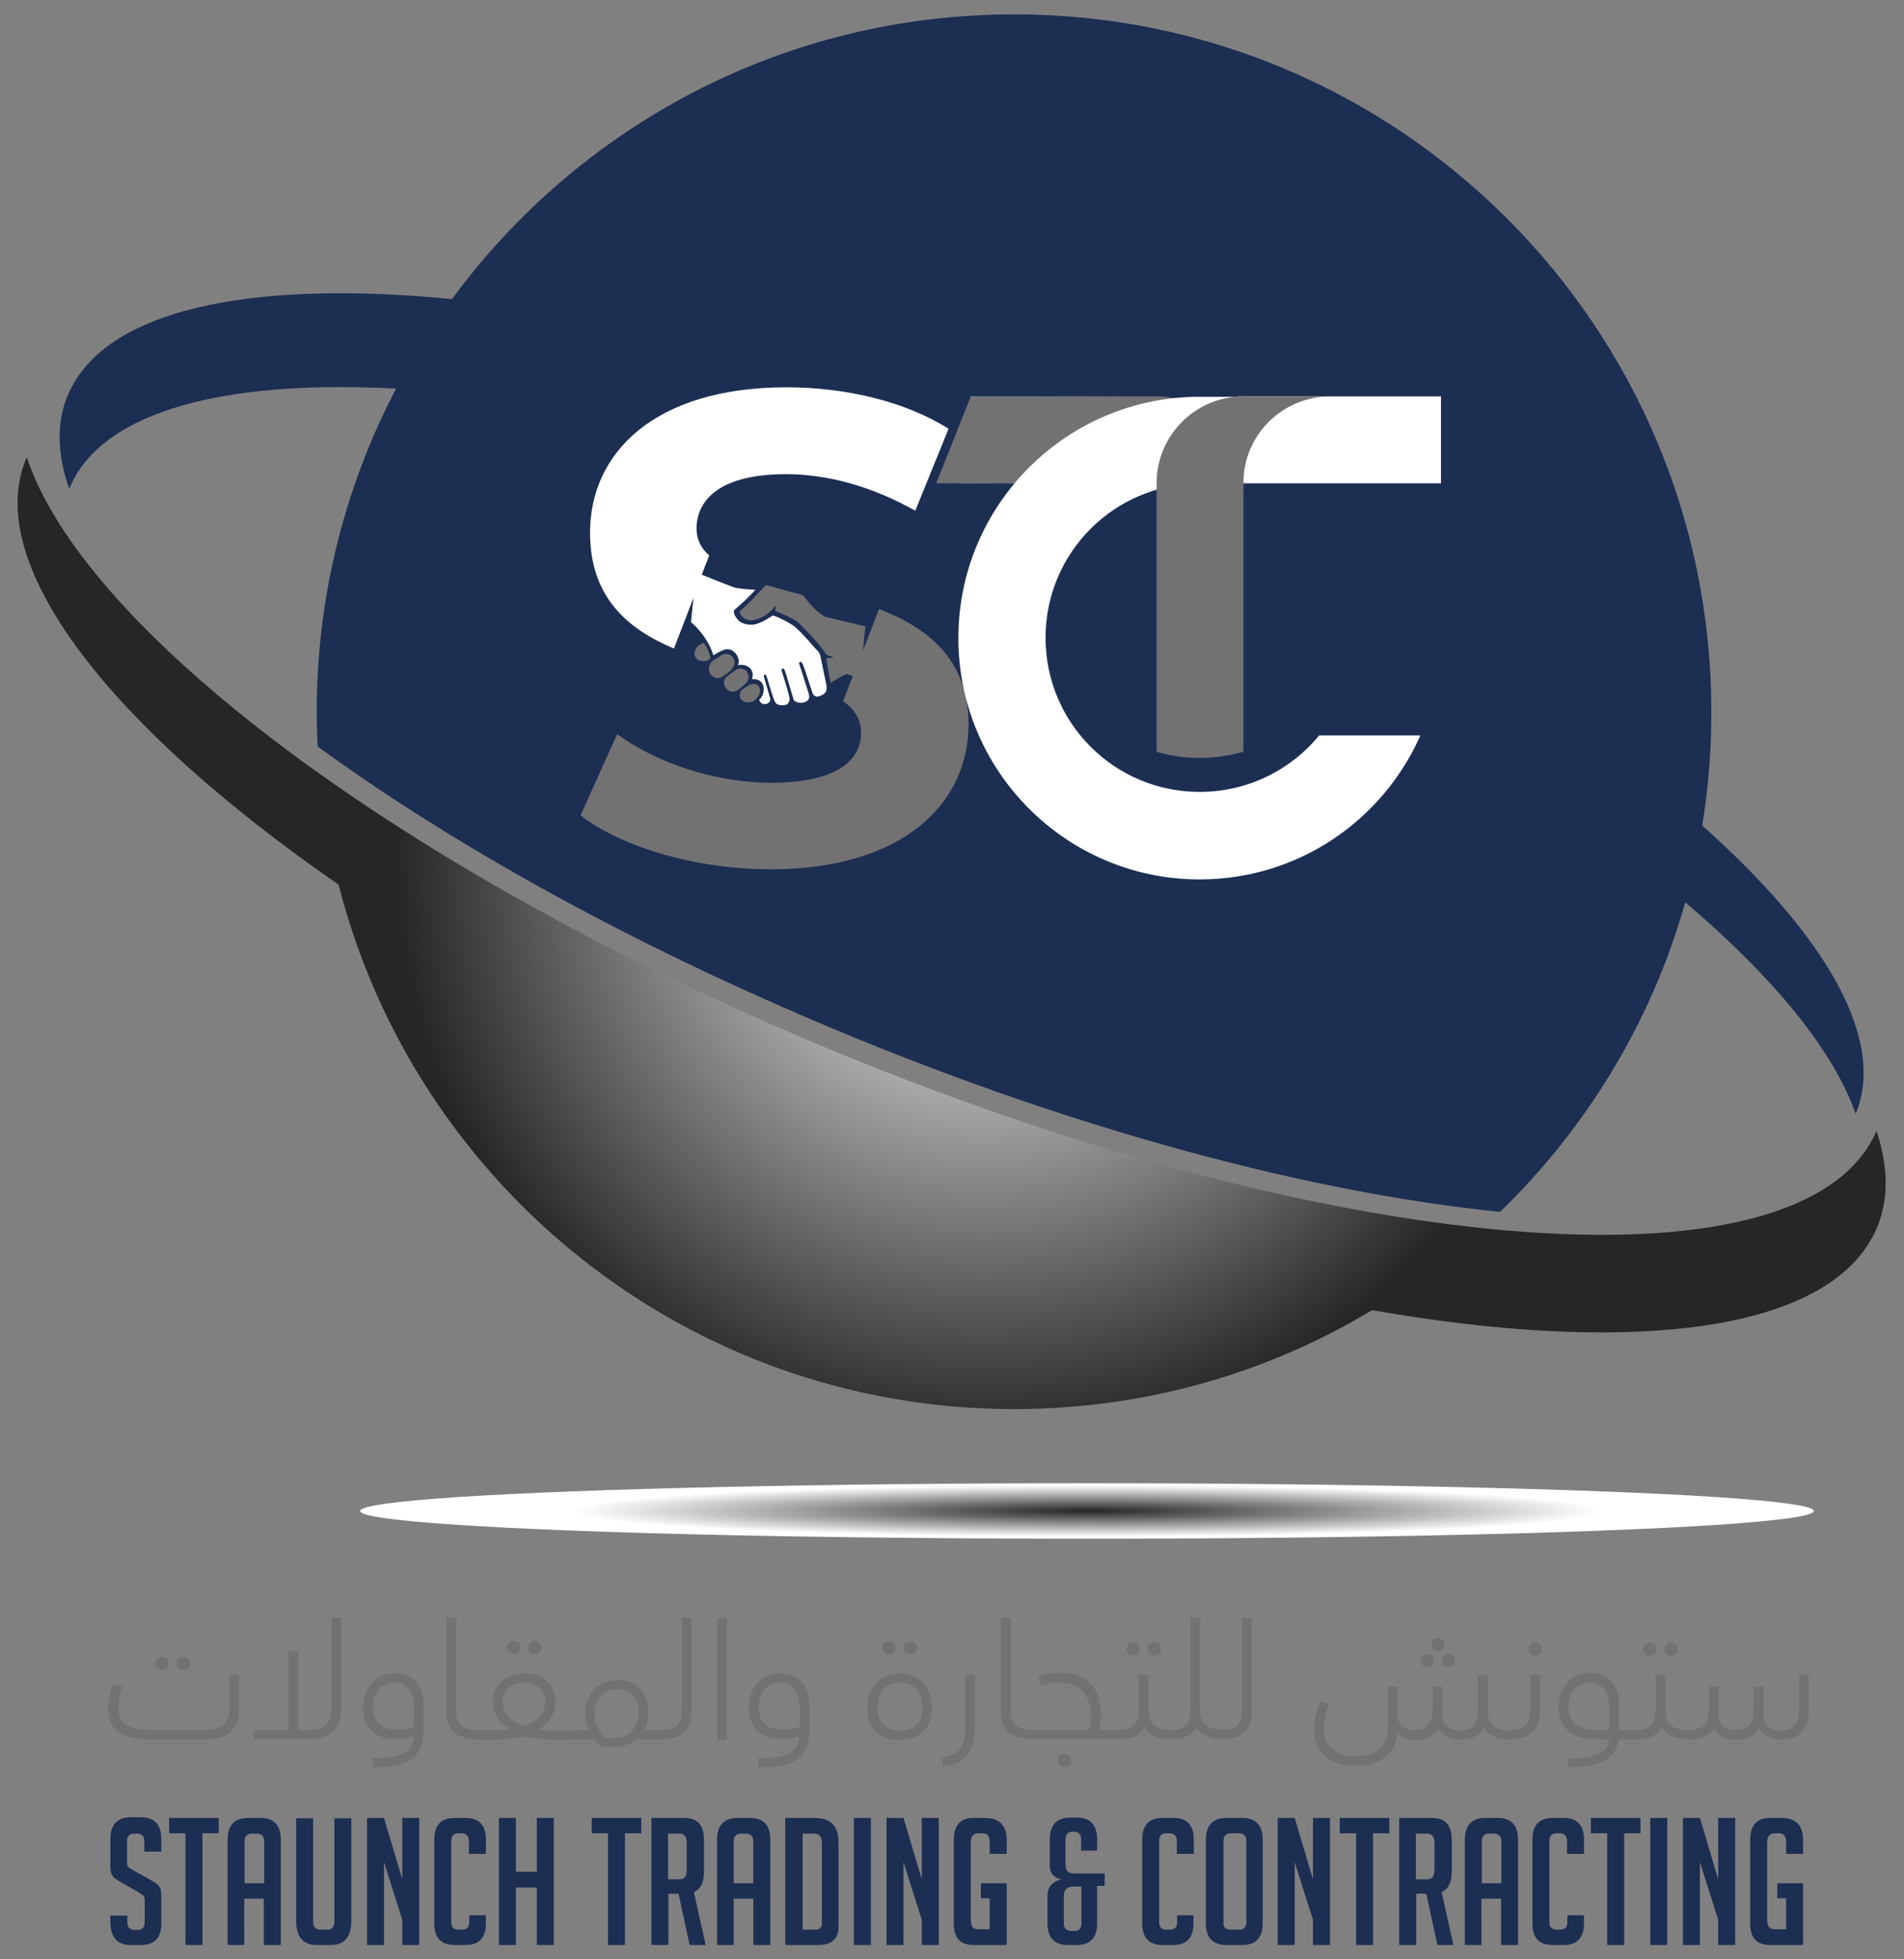 <?xml version="1.0" encoding="utf-8"?>
<!-- Generator: Adobe Illustrator 26.0.1, SVG Export Plug-In . SVG Version: 6.00 Build 0)  -->
<svg version="1.1" id="Layer_1" xmlns="http://www.w3.org/2000/svg" xmlns:xlink="http://www.w3.org/1999/xlink" x="0px" y="0px"
	 viewBox="0 0 583.1 600" style="enable-background:new 0 0 583.1 600;" xml:space="preserve">
<rect x="0" y="0" width="583.1" height="600" fill="#808080" stroke="none"/>
<style type="text/css">
	.st0{fill-rule:evenodd;clip-rule:evenodd;fill:#1D2E53;}
	.st1{fill-rule:evenodd;clip-rule:evenodd;fill:url(#SVGID_1_);}
	.st2{fill:url(#SVGID_00000062165737864701660430000004840312809259866756_);}
	.st3{fill:#FFFFFF;}
	.st4{fill:#737273;}
	.st5{fill:url(#SVGID_00000137102472782314026170000015593065566746235551_);}
	.st6{fill:#737172;}
	.st7{fill:#1D2E53;}
</style>
<g>
	<path class="st0" d="M121.3,119c-49-2.6-84.9,5.6-97.6,25.8c-1,1.6-1.8,3.2-2.5,4.9c-4.4-12.6-4-24,2.1-33.5
		c14.2-22.5,57.1-30.3,115.1-24.6C177.3,38.7,239.8,4.4,310.6,4.4C428.5,4.4,524.1,100,524.1,218c0,11.8-0.9,23.4-2.8,34.8
		c38,33.8,56.4,65.6,47,88.3c-6.8-19.4-25-41.7-52.2-64.8c-10.3,36.6-30.2,69.1-56.7,94.8c-61.7-6.2-140.1-27.7-219.7-62.7
		C184,284,135.3,256.3,97.3,228.6c-0.2-3.6-0.3-7.1-0.3-10.7C97,182.3,105.8,148.6,121.3,119L121.3,119z"/>
	
		<radialGradient id="SVGID_1_" cx="286.56" cy="262.273" r="180.364" gradientTransform="matrix(-1 0 0 1 588.152 0)" gradientUnits="userSpaceOnUse">
		<stop  offset="0" style="stop-color:#FFFFFF"/>
		<stop  offset="1" style="stop-color:#262626"/>
	</radialGradient>
	<path class="st1" d="M103.7,270.9C32.8,221.9-5.7,172,8.2,140c16.5,50.1,105.1,119.8,227.6,173.5c154.9,68.1,305.3,85.1,336.1,38
		c1-1.6,2-3.3,2.8-5.1c4.4,13.2,3.7,25.1-2.8,35c-17.8,27.2-75.9,33.1-151.7,19.8c-32,19.3-69.6,30.3-109.7,30.3
		C210.9,431.5,127.2,363.2,103.7,270.9L103.7,270.9z"/>
	
		<radialGradient id="SVGID_00000016060127428728196820000013516847838590174601_" cx="332.939" cy="159183.609" r="157.523" gradientTransform="matrix(1 0 0 5.000000e-02 0 -7496.45)" gradientUnits="userSpaceOnUse">
		<stop  offset="0" style="stop-color:#262626"/>
		<stop  offset="1" style="stop-color:#FFFFFF"/>
	</radialGradient>
	
		<ellipse style="fill:url(#SVGID_00000016060127428728196820000013516847838590174601_);" cx="332.9" cy="462.7" rx="222.6" ry="8.5"/>
	<path class="st3" d="M240.7,145.2c12.7,0,26.3,3.7,39.6,11.2l10.2-25.1c-13.3-8.4-31.6-12.7-49.6-12.7c-40.6,0-60.2,20.2-60.2,44.5
		c0,19.7,11.4,29.5,25.7,35.5l6-15.6l0,0l-0.8,7.5l0,0c0,0,0,0,0,0c2.9,2.4,5.7,6.3,6.9,10.2c0,0,2.6-1.8,4.1-1.9
		c2.5-0.1,4.3,2.9,3.4,4.9c2.8-0.6,5.3,1.3,4.3,4.3c0,0,2.4-0.4,3.3,1.6c0.6,1.3,0.3,3.5-1.1,4.7c0.6,2.2,4,1.4,3.3-0.7
		c-1.9-6.6-2.2-7-1.6-7c0.2,0,0.4,0.1,0.5,0.3c2.5,8,2.4,8.6,4,9c0.8,0.2,2,0,2.3-0.2c0.3-0.2,0.8-0.7,0.8-1.8
		c0-1.1-2.4-8.4-2.4-8.4c-0.3-0.8,0.6-1,0.8-0.5c0.3,0.7,0.4,1,2.8,9.1c0.3,1.6,5.3,1.7,4.8-1.2c-0.2-0.9-3.1-9.8-3.1-9.8
		c0.1-0.6,0.7-0.5,1,0c0.4,0.8,0.3,0.5,3.2,9.3c0,0,0.5,1.1,1.7,0.9c2.9-0.9,2.6-2.2,2.5-3.4c-0.1-0.5-1.8-8.8-1.8-8.8
		s-0.2-1.2-1-1.9c-0.8-0.7-4.8-5.7-7.3-7.6c0,0-2.5-1.7-5.6-2.9c0,0-0.6-0.4-1.1,0c0,0-2.4,1.7-4.7,2.4c-1.2,0.4-4.2,0.3-5.5-1.2
		c-0.7-0.7-1.9-2.5-1.1-3.2c0.4-0.3,5.2-4.6,6.3-6.1c0,0-3.7-0.1-6.5-0.7l-9.9-3.9l2.3-5.9c-2.5-2.2-3.9-4.9-3.9-8.4
		C213.5,152.6,221.1,145.2,240.7,145.2z"/>
	<g>
		<path class="st4" d="M217.5,206.3l0.2,0.3c0.8,1.1,2.4,1.4,3.5,0.6c0.7-0.5,2.2-1.4,2.8-2.1c0.7-0.8,1.4-2.4,0.6-3.5l-0.2-0.3
			c-0.8-1.1-2.4-1.4-3.5-0.6c0,0-1.9,1.2-2.6,1.6C217.2,203.1,216.7,205.1,217.5,206.3z"/>
		<path class="st4" d="M228.8,205.7c-0.7-1-2.5-1.3-3.4-0.6l-2.6,1.9c-1.1,0.8-1.4,2.2-0.7,3.3l0.3,0.5c0.8,1.1,2.3,1.3,3.4,0.6
			c0.7-0.4,2.4-2,2.4-2c1.1-0.8,1.4-2.3,0.6-3.4L228.8,205.7z"/>
		<path class="st4" d="M214.8,202.4c1.7,0.4,2.8-0.8,2.8-0.8c-0.6-2.9-2.1-4.8-2.1-4.8c-0.9,0.4-1.8,0.9-2.2,1.6
			c-0.5,0.8-0.8,1.8-0.5,2.5C213.4,202.1,214.2,202.3,214.8,202.4z"/>
		<path class="st4" d="M227,214.2l0.2,0.2c0.7,0.8,2.4,0.9,3.4,0.4c0.4-0.2,1-0.8,1.3-1.1c0.4-0.6,1-1.4,0.8-2.8l-0.1-0.3
			c-0.6-1.4-2-1.4-3.2-0.8c-0.5,0.3-1.9,1.2-1.9,1.2C226.5,211.8,226.2,213.2,227,214.2z"/>
		<path class="st4" d="M269.2,186.5l-4.9,12.7l0.7-7.4l-12.3-2.9c0,0-3.1-1.6-6.4-6.2c0,0-0.4-0.4-0.6-0.5c0,0-7.2-1.9-10.5-2.9
			c0,0-0.5-0.2-0.9,0.1c0,0-5.7,6.3-7.5,7.5c0,0-0.2,0.2-0.2,0.7c0,0.5,1.1,2.6,4.1,2.3c0,0,4-0.5,6.8-4.5c0,0,0.2,0.7-0.2,1.6
			c0,0,5.9,2.5,6.9,3.4c0,0,6.6,6.2,8.8,10c0,0,1.1,0.6,2.2,0.7c0,0-0.7,0.7-2.1,0.3c0,0,0.1,2.2,1.3,7.7c0,0,3-2,4.9-2.7l1.9,0.6
			l-3,7.7c3.4,2.4,5.5,5.5,5.5,9.7c0,8.8-8,15.3-27.6,15.3c-17.1,0-35.1-6.1-47.1-14.9l-11.2,24.9c12.7,9.8,35.5,16.5,58.2,16.5
			c40.8,0,60.6-20.4,60.6-44.3C296.6,202,284.3,192.3,269.2,186.5z"/>
	</g>
	<path class="st3" d="M441.3,121.4V148h-73.9c-4.6,0-9.1,0.7-13.3,1.9V148c0-14.7,11.9-26.6,26.6-26.6H441.3z"/>
	
		<linearGradient id="SVGID_00000063605225921187879080000016074550766706382520_" gradientUnits="userSpaceOnUse" x1="299.221" y1="117.199" x2="335.291" y2="139.442">
		<stop  offset="0" style="stop-color:#3CBCD6"/>
		<stop  offset="1" style="stop-color:#722476"/>
	</linearGradient>
	<path style="fill:url(#SVGID_00000063605225921187879080000016074550766706382520_);" d="M297.3,121.4l-3.8,26.6h73.9
		c4.6,0,9.1,0.7,13.3,1.9V148c0-14.7-11.9-26.6-26.6-26.6H297.3z"/>
	<path class="st4" d="M297.3,121.4L286.7,148h80.7c4.6,0,9.1,0.7,13.3,1.9V148c0-14.7-11.9-26.6-26.6-26.6H297.3z"/>
	<path class="st3" d="M367.4,242.5c-26.1,0-47.2-21.1-47.2-47.2s21.1-47.2,47.2-47.2h12.5v-26.6h-12.5c-40.8,0-73.9,33.1-73.9,73.9
		s33.1,73.9,73.9,73.9c30.2,0,56.1-18.1,67.6-44.1h-31C395.4,235.7,382.2,242.5,367.4,242.5z"/>
	<path class="st4" d="M407.4,121.4h-26.6c-14.7,0-26.6,11.9-26.6,26.6v82.2c4.2,1.3,8.7,1.9,13.3,1.9c4.6,0,9.1-0.7,13.3-1.9l0-82.2
		C380.7,133.3,392.7,121.4,407.4,121.4z"/>
	<g>
		<path class="st6" d="M73.2,512.9v11.2c0,5-3.3,8.5-9.4,8.5H44.4c-7.2,0-11.3-3.5-11.3-9.2c0-2.7,0.8-5.7,1.6-7.7l2.8,0.7
			c-0.8,2.7-1.3,4.7-1.3,6.4c0,4.6,2.9,6.9,8.7,6.9h18.6c4.6,0,6.8-2,6.8-6.9v-10H73.2z M47.6,509.4c0-1.2,0.9-2,2-2
			c1.2,0,2,0.8,2,2c0,1.2-0.8,2-2,2C48.4,511.4,47.6,510.5,47.6,509.4z M54.1,509.4c0-1.2,0.9-2,2.1-2c1.1,0,2,0.8,2,2
			c0,1.2-0.8,2-2,2C54.9,511.4,54.1,510.5,54.1,509.4z"/>
		<path class="st6" d="M77.7,532.6v-2.8h10.7v-24.2h2.9v24.2h3.2c4.7,0,7.1-2.1,7.1-7.1v-27.3h2.9v28c0,5.8-3.4,9.1-9.7,9.1H77.7z"
			/>
		<path class="st6" d="M114.1,538.4c0.7,0,1.3,0,2,0c6.7,0,10.5-2.1,10.6-6.8c-1.7,0.7-3.3,1-5.6,1c-6,0-9.9-3.6-9.9-9.6
			c0-5.8,3.6-10.6,9.6-10.6c5.8,0,8.9,3.9,8.9,9.4v8.7c0,6.2-3.6,10.7-13.5,10.7c-0.6,0-1.1,0-2,0L114.1,538.4z M126.8,528.8v-6.1
			c0-5-2.3-7.5-6.1-7.5c-3.7,0-6.5,2.8-6.5,7.5c0,4.7,2.9,7,7.3,7C123.5,529.7,125.2,529.4,126.8,528.8z"/>
		<path class="st6" d="M136.8,524.3v-28.9h2.9v28.7c0,3.9,2.2,5.7,6.8,5.7c0.6,0,1,0.5,1,1.4c0,0.8-0.3,1.4-1,1.4
			C139.8,532.6,136.8,529.9,136.8,524.3z"/>
		<path class="st6" d="M146.5,532.6v-2.8h5.2c1.7,0,3.1,0,4.4-0.3c-2.9-1.8-5.2-4.7-5.2-8.4c0-5,3.9-8.7,9.7-8.7
			c5.8,0,9.5,3.6,9.5,8.7c0,3.8-2.1,6.7-5.2,8.5c1.2,0.2,2.7,0.3,4.1,0.3h5.8c0.7,0,1,0.5,1,1.4c0,0.8-0.3,1.4-1,1.4h-5.5
			c-3.2,0-6.3-0.3-8.8-1c-2.5,0.7-5.6,1-9,1H146.5z M160.5,528.7c3.2-1,6.5-3.8,6.5-7.7c0-3.5-2.7-5.8-6.5-5.8
			c-3.9,0-6.6,2.4-6.6,5.8C153.9,524.9,157.1,527.6,160.5,528.7z M157.3,502.5c1.2,0,2,0.8,2,2c0,1.2-0.8,2-2,2c-1.1,0-2-0.8-2-2
			C155.2,503.4,156.1,502.5,157.3,502.5z M163.8,502.5c1.1,0,2,0.8,2,2c0,1.2-0.8,2-2,2c-1.2,0-2.1-0.8-2.1-2
			C161.7,503.4,162.6,502.5,163.8,502.5z"/>
		<path class="st6" d="M180.4,529.8c-0.7-1.6-1.2-3.4-1.2-5.3c0-5.9,4.4-10,10.1-10c6.5,0,9.3,4.9,9.3,9.9c0,2-0.4,3.8-1.2,5.4h5.3
			c0.6,0,1,0.5,1,1.4c0,0.8-0.3,1.4-1,1.4h-7.6c-1.9,1.5-4.5,2.4-8,2.4h-2.6c-0.9-0.6-1.7-1.4-2.4-2.4h-7.3v-2.8H180.4z
			 M182.1,524.6c0,2.8,1.1,5.7,3.2,7.6h2.4c5.1,0,7.9-2.9,7.9-8c0-4.2-2.4-6.9-6.5-6.9C185,517.3,182.1,520.1,182.1,524.6z"/>
		<path class="st6" d="M202.7,529.8c4.6,0,6.1-2,6.1-6.9v-27.5h2.9v28.7c0,5.8-3.2,8.5-9,8.5V529.8z"/>
		<path class="st6" d="M219.7,495.5h2.9v37.2h-2.9V495.5z"/>
		<path class="st6" d="M232.2,538.4c0.7,0,1.3,0,2,0c6.7,0,10.5-2.1,10.6-6.8c-1.7,0.7-3.3,1-5.6,1c-6,0-9.9-3.6-9.9-9.6
			c0-5.8,3.6-10.6,9.6-10.6c5.8,0,8.9,3.9,8.9,9.4v8.7c0,6.2-3.6,10.7-13.5,10.7c-0.6,0-1.1,0-2,0L232.2,538.4z M244.9,528.8v-6.1
			c0-5-2.3-7.5-6.1-7.5c-3.7,0-6.5,2.8-6.5,7.5c0,4.7,2.9,7,7.3,7C241.6,529.7,243.3,529.4,244.9,528.8z"/>
		<path class="st6" d="M265.6,523.1c0-5.7,3.4-10.7,9.9-10.7c6.5,0,9.9,5.1,9.9,10.7c0,5.8-3.7,9.7-9.9,9.7
			C269,532.9,265.6,528.6,265.6,523.1z M282.5,523c0-4.5-2.3-7.8-6.9-7.8c-4.7,0-6.9,3.3-6.9,7.8c0,4.8,2.8,6.9,7,6.9
			C279.8,530,282.5,527.8,282.5,523z M270.2,504.6c0-1.2,0.9-2,2-2c1.2,0,2,0.8,2,2c0,1.2-0.8,2-2,2
			C271.1,506.6,270.2,505.7,270.2,504.6z M276.7,504.6c0-1.2,0.9-2,2.1-2c1.1,0,2,0.8,2,2c0,1.2-0.8,2-2,2
			C277.6,506.6,276.7,505.7,276.7,504.6z"/>
		<path class="st6" d="M288.3,538.3c5.1-0.8,7.3-3.2,7.3-9.1v-16.3h3v15.7c0,7.3-3,11.6-9.7,12.4L288.3,538.3z"/>
		<path class="st6" d="M306.5,524.3v-28.9h3v28.7c0,3.9,2.2,5.7,6.8,5.7c0.6,0,1,0.5,1,1.4c0,0.8-0.3,1.4-1,1.4
			C309.5,532.6,306.5,529.9,306.5,524.3z"/>
		<path class="st6" d="M333.6,529.8c1.6-6.1,0.1-14.6-9.3-14.6c-1.9,0-3.6,0.3-5.6,1l-0.7-2.7c2.4-0.9,4.7-1.2,6.8-1.2
			c9.9,0,13.8,7.1,11.9,17.4h6c0.7,0,1,0.5,1,1.4c0,0.8-0.3,1.4-1,1.4h-26.4v-2.8H333.6z M323.9,539.1c0-1.2,0.8-2,2.1-2
			c1.2,0,2,0.8,2,2c0,1.2-0.8,2-2,2C324.8,541.1,323.9,540.2,323.9,539.1z"/>
		<path class="st6" d="M359.5,531.2c0,0.8-0.3,1.4-1,1.4c-4,0-6.6-1.4-7.9-3.7c-1.4,2.6-4.1,3.7-7.9,3.7h-0.2v-2.8h0.3
			c4.2,0,6-2,6-6.9v-10h2.9v10.7c0,4.1,2.2,6.2,6.7,6.2C359.2,529.8,359.5,530.4,359.5,531.2z M345,505c0-1.2,0.9-2,2-2
			c1.2,0,2,0.8,2,2s-0.8,2-2,2C345.9,507.1,345,506.2,345,505z M351.5,505c0-1.2,0.9-2,2.1-2c1.1,0,2,0.8,2,2s-0.8,2-2,2
			C352.4,507.1,351.5,506.2,351.5,505z"/>
		<path class="st6" d="M375.3,531.2c0,0.8-0.3,1.4-1,1.4c-4,0-6.5-1.3-7.8-3.6c-1.4,2.5-4.1,3.6-8,3.6v-2.8c4.6,0,6.1-2,6.1-6.9
			v-27.5h2.9v28.1c0,4.1,2.2,6.2,6.7,6.2C374.9,529.8,375.3,530.4,375.3,531.2z"/>
		<path class="st6" d="M374.3,529.8c4.6,0,6.1-2,6.1-6.9v-27.5h2.9v28.7c0,5.8-3.2,8.5-9,8.5V529.8z"/>
		<path class="st6" d="M404.4,520.9l2.6,0.9c-1.1,2.9-1.6,5.1-1.6,7.4c0,5.8,3.8,8.6,9.8,8.6c6.1,0,9.9-2.9,9.9-9.6v-11.7h2.9v8.4
			c0,3.7,2.4,4.9,5.3,4.9c3.4,0,5.5-1.6,5.5-6.6v-6.7h2.9v8.2c0,3.6,2.1,5.2,5.5,5.2c3.8,0,5.5-2.1,5.5-6.9v-10h2.9v10.7
			c0,4.1,2.2,6.2,6.7,6.2c0.6,0,1,0.5,1,1.4c0,0.8-0.3,1.4-1,1.4c-4,0-6.5-1.3-7.8-3.6c-1.3,2.4-3.8,3.6-7.2,3.6
			c-3.3,0-5.8-1.3-6.9-3.6c-1.2,2.4-3.5,3.7-7.1,3.7c-2.3,0-4.2-0.8-5.3-2.3c-0.6,6.8-5.7,10.2-12.9,10.2c-8.3,0-12.7-4.6-12.7-11.1
			C402.4,527,403,524.2,404.4,520.9z M437,506.5c1.2,0,2,0.9,2,2c0,1.2-0.8,2-2,2c-1.1,0-2-0.8-2-2C435,507.4,435.9,506.5,437,506.5
			z M440.4,501.6c1.1,0,2,0.9,2,2c0,1.2-0.8,2.1-2,2.1c-1.2,0-2-0.9-2-2.1C438.4,502.5,439.2,501.6,440.4,501.6z M441.5,508.5
			c0-1.1,0.9-2,2.1-2c1.1,0,2,0.9,2,2c0,1.2-0.8,2-2,2C442.4,510.5,441.5,509.7,441.5,508.5z"/>
		<path class="st6" d="M462.4,529.8c4.4,0,6.3-1.9,6.3-6.9v-10h2.9v10.5c0,6.5-3.2,9.2-9.2,9.2V529.8z M468.1,505c0-1.2,0.8-2,2.1-2
			c1.2,0,2,0.8,2,2s-0.8,2-2,2C469,507.1,468.1,506.2,468.1,505z"/>
		<path class="st6" d="M477.3,522.8c0-5.7,3.8-10.5,9.6-10.5c5.4,0,8.9,3.5,8.9,9.4v8.1h5c0.7,0,1,0.5,1,1.4c0,0.8-0.3,1.4-1,1.4
			h-5.1c-0.6,4.9-4.4,8.5-13.4,8.5c-0.6,0-1.1,0-2,0l-0.1-2.7c0.7,0,1.3,0,2,0c6.3,0,10.2-1.8,10.6-5.8H489
			C481,532.6,477.3,528.8,477.3,522.8z M480.3,522.5c0,4.9,2.8,7.3,9,7.3h3.5v-7.1c0-4.7-2.2-7.5-6-7.5
			C483.2,515.2,480.3,518.1,480.3,522.5z"/>
		<path class="st6" d="M517.8,531.2c0,0.8-0.3,1.4-1,1.4c-4,0-6.6-1.4-7.9-3.7c-1.4,2.6-4.1,3.7-7.9,3.7h-0.2v-2.8h0.3
			c4.2,0,6-2,6-6.9v-10h2.9v10.7c0,4.1,2.2,6.2,6.7,6.2C517.4,529.8,517.8,530.4,517.8,531.2z M503.3,505c0-1.2,0.9-2,2-2
			c1.2,0,2,0.8,2,2s-0.8,2-2,2C504.1,507.1,503.3,506.2,503.3,505z M509.7,505c0-1.2,0.9-2,2.1-2c1.1,0,2,0.8,2,2s-0.8,2-2,2
			C510.6,507.1,509.7,506.2,509.7,505z"/>
		<path class="st6" d="M517.4,529.8c3.8,0,6-1.6,6-6.6v-6.7h2.9v8.2c0,3.9,2.3,5.1,5.2,5.1c3.5,0,5.6-1.6,5.6-6.6v-6.7h2.9v8.2
			c0,3.6,2.1,5.2,5.5,5.2c3.8,0,5.5-2.1,5.5-6.9v-10h2.9v11.2c0,5.4-3.1,8.5-8.4,8.5c-3.3,0-5.7-1.4-6.8-3.6
			c-1.2,2.4-3.5,3.6-7.1,3.6c-3,0-5.5-0.9-6.6-3.4c-1.1,2-3.8,3.4-7.7,3.4h-0.6v-2.8H517.4z"/>
	</g>
	<g>
		<path class="st7" d="M44.2,567.2v-3.4c0-1.6-0.8-2.3-2.3-2.3h-0.8c-1.5,0-2.2,0.8-2.2,2.3v6.4c0,0.7,0.1,1.2,0.4,1.5
			c0.3,0.3,0.8,0.6,1.4,1l4.9,2.7c1.1,0.6,1.8,1.1,2.3,1.4c0.5,0.3,0.8,0.8,1.1,1.2c0.3,0.5,0.4,1.4,0.4,2.8v8.3
			c0,4.4-2.1,6.5-6.3,6.5H40c-4.1,0-6.2-2.4-6.2-7.1v-1.9h5.2v2.1c0,1.5,0.8,2.3,2.3,2.3h0.9c1.4,0,2.1-0.8,2.1-2.3V582
			c0-0.7-0.1-1.2-0.4-1.5c-0.3-0.3-0.8-0.6-1.4-1l-4.9-2.8c-1.1-0.6-1.9-1.1-2.4-1.5c-0.5-0.4-0.8-0.9-1.1-1.5
			c-0.2-0.6-0.3-1.5-0.3-2.5v-8c0-4.4,2.1-6.7,6.2-6.7h3.2c4.1,0,6.2,2.2,6.2,6.7v3.8H44.2z"/>
		<path class="st7" d="M62,561.4v34.2h-5.2v-34.2h-5v-4.7H67v4.7H62z"/>
		<path class="st7" d="M74.9,595.6h-5.2v-32.2c0-4.4,2.1-6.7,6.2-6.7h3.9c4.1,0,6.2,2.2,6.2,6.7v32.2h-5.2v-14.2h-6V595.6z
			 M80.9,576.7v-12.9c0-1.5-0.8-2.3-2.3-2.3h-1.4c-1.5,0-2.3,0.8-2.3,2.3v12.9H80.9z"/>
		<path class="st7" d="M107.6,556.7v31.5c0,4.9-2.1,7.4-6.3,7.4h-4.4c-4.1,0-6.2-2.5-6.2-7.4v-31.4h5.2v31.6c0,1.7,0.8,2.5,2.3,2.5
			h2.1c1.4,0,2.1-0.8,2.1-2.5v-31.6H107.6z"/>
		<path class="st7" d="M123.2,575.5v-18.8h5.2v38.9h-5.2v-7.7l-5.6-17.7v25.4h-5.2v-38.9h5.2L123.2,575.5z"/>
		<path class="st7" d="M148.8,586.5v2.5c0,4.4-2.1,6.6-6.2,6.6h-3.4c-4.1,0-6.2-2.2-6.2-6.6v-25.7c0-4.4,2.1-6.6,6.2-6.6h3.4
			c4.1,0,6.2,2.2,6.2,6.6v4.4h-5.2v-4c0-1.5-0.8-2.3-2.3-2.3h-1c-1.4,0-2.1,0.8-2.1,2.3v24.9c0,1.5,0.7,2.3,2.1,2.3h1.3
			c1.4,0,2.1-0.8,2.1-2.3v-2.1H148.8z"/>
		<path class="st7" d="M164.4,595.6V578h-6.4v17.6h-5.2v-38.9h5.2v16.5h6.4v-16.5h5.2v38.9H164.4z"/>
		<path class="st7" d="M191.4,561.4v34.2h-5.2v-34.2h-5v-4.7h15.2v4.7H191.4z"/>
		<path class="st7" d="M199.4,556.7h10.2c4,0,6,2.2,6,6.7v9.6c0,3.4-1,5.5-3.1,6.4l3.6,16.2h-4.9l-3.4-15.7h-3.1v15.7h-5.2V556.7z
			 M204.6,575.5h3.4c1.6,0,2.3-0.9,2.3-2.8v-8.4c0-1.9-0.8-2.8-2.3-2.8h-3.4V575.5z"/>
		<path class="st7" d="M224.8,595.6h-5.2v-32.2c0-4.4,2.1-6.7,6.2-6.7h3.9c4.1,0,6.2,2.2,6.2,6.7v32.2h-5.2v-14.2h-6V595.6z
			 M230.7,576.7v-12.9c0-1.5-0.8-2.3-2.3-2.3h-1.4c-1.5,0-2.3,0.8-2.3,2.3v12.9H230.7z"/>
		<path class="st7" d="M240.5,595.6v-38.9h9c4.9,0,7.3,2.5,7.3,7.5V590c0,3.8-2.1,5.6-6.2,5.6H240.5z M245.7,590.9h3.9
			c1.4,0,2.1-0.6,2.1-1.7v-24.9c0-1.9-0.8-2.8-2.3-2.8h-3.6V590.9z"/>
		<path class="st7" d="M261.5,595.6v-38.9h5.2v38.9H261.5z"/>
		<path class="st7" d="M282.3,575.5v-18.8h5.2v38.9h-5.2v-7.7l-5.6-17.7v25.4h-5.2v-38.9h5.2L282.3,575.5z"/>
		<path class="st7" d="M300.4,581.4v-4.7h7.9v18.9h-10.2c-4,0-6-2.2-6-6.5v-25.7c0-4.4,2-6.7,6-6.7h3.6c4.4,0,6.6,2.3,6.6,6.8v4.2
			h-5.2v-3.5c0-1.9-0.7-2.8-2.2-2.8h-1.3c-1.5,0-2.3,0.9-2.3,2.8v23.8c0,1.9,0.8,2.8,2.3,2.8h3.5v-9.5H300.4z"/>
		<path class="st7" d="M325,575.5c-2.3-0.5-3.5-1.9-3.5-4.2v-8c0-4.4,2.1-6.7,6.2-6.7h2.1c4.1,0,6.2,2.2,6.2,6.7v3.4h-4.9v-3.5
			c0-1.5-0.8-2.3-2.4-2.3h-0.6c-1.2,0.2-1.8,1-1.8,2.3v7.7c0,1.9,0.8,2.8,2.4,2.8h9.6v3.8h-2.3V589c0,4.4-2.1,6.6-6.3,6.6h-2.6
			c-4.2,0-6.3-2.2-6.3-6.6v-8.8C320.9,577.8,322.3,576.2,325,575.5z M331.2,577.7h-2.3c-2.1,0-3.1,0.9-3.1,2.8v8.5
			c0,1.5,0.8,2.3,2.3,2.3h1c1.4,0,2.1-0.8,2.1-2.3V577.7z"/>
		<path class="st7" d="M365.5,586.5v2.5c0,4.4-2.1,6.6-6.2,6.6H356c-4.1,0-6.2-2.2-6.2-6.6v-25.7c0-4.4,2.1-6.6,6.2-6.6h3.4
			c4.1,0,6.2,2.2,6.2,6.6v4.4h-5.2v-4c0-1.5-0.8-2.3-2.3-2.3h-1c-1.4,0-2.1,0.8-2.1,2.3v24.9c0,1.5,0.7,2.3,2.1,2.3h1.3
			c1.4,0,2.1-0.8,2.1-2.3v-2.1H365.5z"/>
		<path class="st7" d="M375.6,595.6c-4.2,0-6.3-2.2-6.3-6.6v-25.6c0-4.4,2.1-6.7,6.2-6.7h5c4.1,0,6.2,2.2,6.2,6.7V589
			c0,4.4-2.1,6.6-6.3,6.6H375.6z M376.9,590.9h2.7c1.4,0,2.1-0.8,2.1-2.3v-24.9c0-1.5-0.8-2.3-2.3-2.3h-2.4c-1.5,0-2.3,0.8-2.3,2.3
			v24.9C374.5,590.1,375.3,590.9,376.9,590.9z"/>
		<path class="st7" d="M402.1,575.5v-18.8h5.2v38.9h-5.2v-7.7l-5.6-17.7v25.4h-5.2v-38.9h5.2L402.1,575.5z"/>
		<path class="st7" d="M420.5,561.4v34.2h-5.2v-34.2h-5v-4.7h15.2v4.7H420.5z"/>
		<path class="st7" d="M428.4,556.7h10.2c4,0,6,2.2,6,6.7v9.6c0,3.4-1,5.5-3.1,6.4l3.6,16.2h-4.9l-3.4-15.7h-3.1v15.7h-5.2V556.7z
			 M433.6,575.5h3.4c1.6,0,2.3-0.9,2.3-2.8v-8.4c0-1.9-0.8-2.8-2.3-2.8h-3.4V575.5z"/>
		<path class="st7" d="M453.8,595.6h-5.2v-32.2c0-4.4,2.1-6.7,6.2-6.7h3.9c4.1,0,6.2,2.2,6.2,6.7v32.2h-5.2v-14.2h-6V595.6z
			 M459.8,576.7v-12.9c0-1.5-0.8-2.3-2.3-2.3h-1.4c-1.5,0-2.3,0.8-2.3,2.3v12.9H459.8z"/>
		<path class="st7" d="M485.1,586.5v2.5c0,4.4-2.1,6.6-6.2,6.6h-3.4c-4.2,0-6.2-2.2-6.2-6.6v-25.7c0-4.4,2.1-6.6,6.2-6.6h3.4
			c4.1,0,6.2,2.2,6.2,6.6v4.4h-5.2v-4c0-1.5-0.8-2.3-2.3-2.3h-1c-1.4,0-2.1,0.8-2.1,2.3v24.9c0,1.5,0.7,2.3,2.1,2.3h1.3
			c1.4,0,2.1-0.8,2.1-2.3v-2.1H485.1z"/>
		<path class="st7" d="M497.4,561.4v34.2h-5.2v-34.2h-5v-4.7h15.2v4.7H497.4z"/>
		<path class="st7" d="M505.4,595.6v-38.9h5.2v38.9H505.4z"/>
		<path class="st7" d="M526.2,575.5v-18.8h5.2v38.9h-5.2v-7.7l-5.6-17.7v25.4h-5.2v-38.9h5.2L526.2,575.5z"/>
		<path class="st7" d="M544.3,581.4v-4.7h7.9v18.9H542c-4,0-6-2.2-6-6.5v-25.7c0-4.4,2-6.7,6-6.7h3.6c4.4,0,6.6,2.3,6.6,6.8v4.2H547
			v-3.5c0-1.9-0.7-2.8-2.2-2.8h-1.3c-1.5,0-2.3,0.9-2.3,2.8v23.8c0,1.9,0.8,2.8,2.3,2.8h3.5v-9.5H544.3z"/>
	</g>
</g>
</svg>
